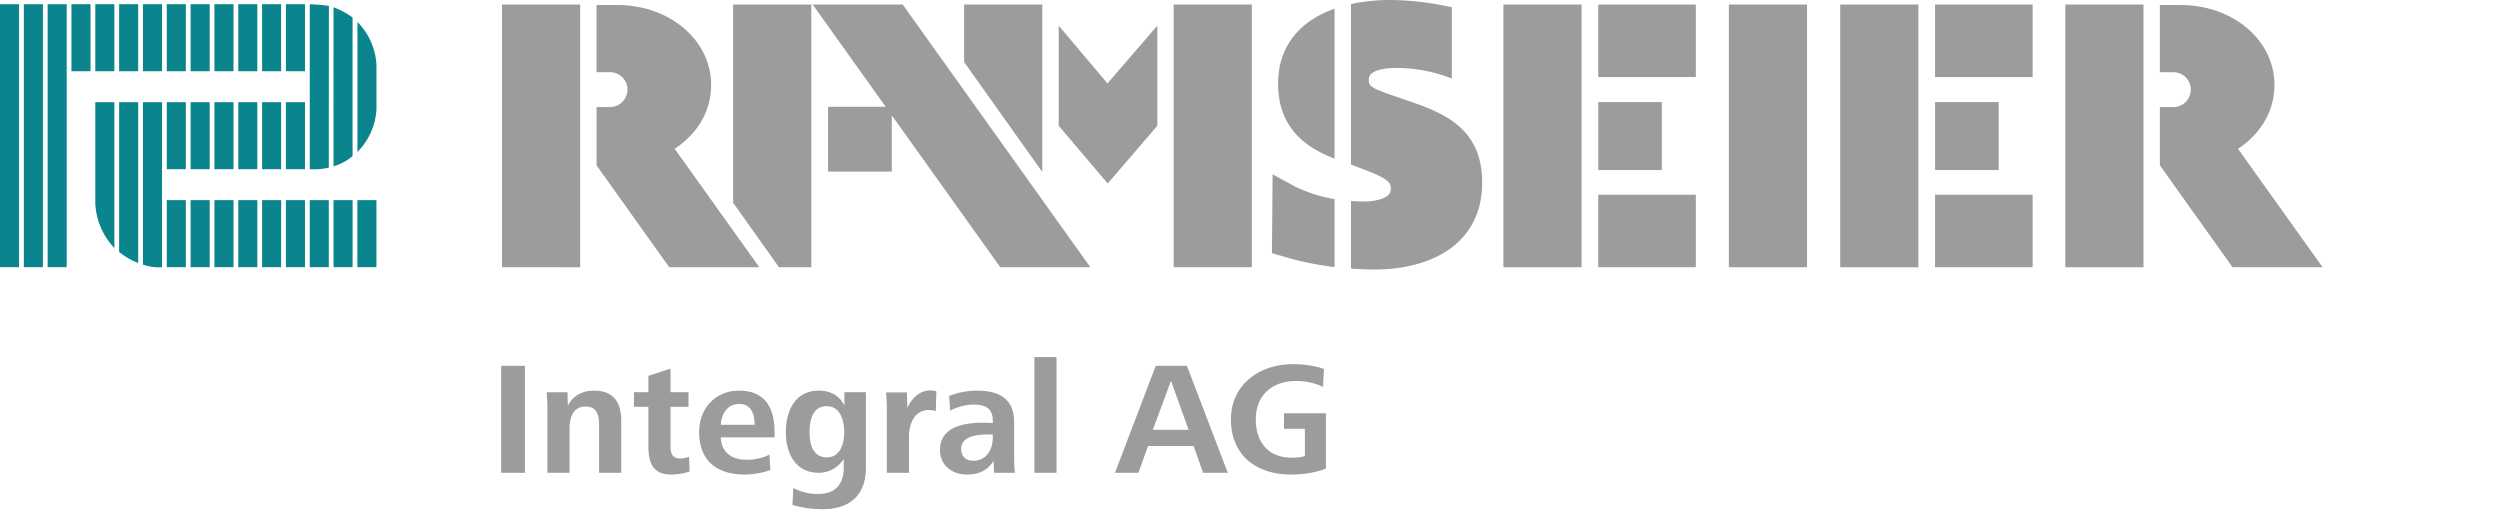 <svg id="Layer_1" data-name="Layer 1" xmlns="http://www.w3.org/2000/svg" width="224" height="46" viewBox="0 0 224 46"><g fill="#9c9c9c"><path d="M44.905 42.362v-9.589h2.127v9.589h-2.127zM49.048 42.362v-5.607c0-.532-.014-1.078-.071-1.61h1.869l.029 1.208c.474-.92 1.323-1.352 2.344-1.352 1.74 0 2.443 1.035 2.443 2.688v4.673h-1.983v-4.213c0-.862-.129-1.725-1.209-1.725-1.122 0-1.437 1.007-1.437 1.955v3.983h-1.984zM61.792 42.246a5.3 5.3 0 01-1.654.273c-1.652 0-2.042-1.049-2.042-2.559v-3.508h-1.293v-1.309h1.293v-1.466l1.984-.647v2.113h1.61v1.309h-1.61v3.536c0 .619.158 1.093.863 1.093.272 0 .532-.058.791-.159l.057 1.323zM64.584 39.184c.044 1.251.834 2.013 2.372 2.013.704 0 1.481-.187 1.983-.474l.087 1.38c-.576.244-1.509.417-2.3.417-2.66 0-4.083-1.394-4.083-3.795 0-2.142 1.452-3.723 3.58-3.723 2.315 0 3.177 1.524 3.177 3.709v.474h-4.816zm3.034-1.121c0-.906-.287-1.869-1.38-1.869s-1.61.949-1.654 1.869h3.034zM71.087 43.727a4.61 4.61 0 002.2.532c1.595 0 2.314-.906 2.314-2.358v-.777a2.639 2.639 0 01-2.257 1.237c-2.099 0-2.933-1.797-2.933-3.638 0-1.926.834-3.723 2.962-3.723.992 0 1.84.417 2.285 1.337v-1.194h1.927V41.9c0 2.472-1.437 3.723-3.868 3.723-.92 0-1.84-.115-2.717-.388l.087-1.509zm2.99-2.746c1.221 0 1.567-1.265 1.567-2.242 0-1.007-.316-2.344-1.567-2.344-1.309 0-1.539 1.308-1.539 2.344 0 .503.058 1.049.288 1.495.23.417.618.748 1.251.748zM79.459 42.362v-5.607c0-.532-.014-1.064-.071-1.596h1.869l.042 1.394c.346-.79 1.049-1.567 2.028-1.567.215 0 .388.014.574.072l-.057 1.782a1.743 1.743 0 00-.618-.101c-1.323 0-1.783 1.279-1.783 2.401v3.22h-1.984zM89.067 42.362l-.042-1.064c-.504.791-1.266 1.222-2.359 1.222-1.322 0-2.443-.776-2.443-2.214 0-1.912 1.84-2.43 3.867-2.43.274 0 .589.014.863.029v-.244c0-1.021-.618-1.409-1.711-1.409-.647 0-1.437.187-2.114.546l-.086-1.323a7.006 7.006 0 012.487-.474c1.941 0 3.336.69 3.336 2.803v2.861c0 .734.014 1.194.071 1.697h-1.869zm-.517-3.436c-1.165 0-2.43.216-2.43 1.294 0 .704.445 1.064 1.064 1.064 1.207 0 1.768-.992 1.768-2.056v-.302h-.403zM92.68 42.362V31.996h1.984v10.366H92.68zM99.903 42.362l3.652-9.589h2.789l3.666 9.589h-2.213l-.848-2.401h-4.083l-.863 2.401h-2.099zm3.393-3.853h3.205l-1.582-4.385-1.624 4.385zM115.049 38.422v-1.394h3.751v4.946c-.92.402-2.17.546-3.133.546-3.062 0-5.376-1.696-5.376-4.946 0-3.148 2.601-4.946 5.549-4.946.977 0 1.941.13 2.789.431l-.087 1.61c-.732-.359-1.567-.532-2.415-.532-2.114 0-3.608 1.25-3.608 3.436 0 1.999 1.078 3.436 3.22 3.436.445 0 .848-.043 1.179-.144v-2.444h-1.869z"/></g><g fill="#0a848d"><path id="Rechteck_17" data-name="Rechteck 17" d="M32.02 17.932h1.708v6.007H32.02z"/><path id="Rechteck_18" data-name="Rechteck 18" d="M29.885 17.932h1.708v6.007h-1.708z"/><path id="Rechteck_19" data-name="Rechteck 19" d="M27.751 17.932h1.708v6.007h-1.708z"/><path id="Rechteck_20" data-name="Rechteck 20" d="M25.618 17.932h1.708v6.007h-1.708z"/><path id="Rechteck_21" data-name="Rechteck 21" d="M23.484 17.932h1.706v6.007h-1.706z"/><path id="Rechteck_22" data-name="Rechteck 22" d="M21.349 17.932h1.706v6.007h-1.706z"/><path id="Rechteck_23" data-name="Rechteck 23" d="M19.213 17.932h1.708v6.007h-1.708z"/><path id="Rechteck_24" data-name="Rechteck 24" d="M17.079 17.932h1.708v6.007h-1.708z"/><path id="Rechteck_25" data-name="Rechteck 25" d="M14.943 17.932h1.708v6.007h-1.708z"/><path id="Pfad_2" data-name="Pfad 2" d="M10.247 9.155H8.539v9.123a6.242 6.242 0 001.708 3.943V9.155"/><path id="Pfad_3" data-name="Pfad 3" d="M12.382 9.155h-1.708v13.427c.515.416 1.091.75 1.708.991V9.155"/><path id="Pfad_4" data-name="Pfad 4" d="M14.519 9.155h-1.711v14.553a4.22 4.22 0 001.708.232V9.155"/><path id="Rechteck_28" data-name="Rechteck 28" d="M14.943 9.157h1.708v6.004h-1.708z"/><path id="Rechteck_29" data-name="Rechteck 29" d="M17.079 9.157h1.708v6.004h-1.708z"/><path id="Rechteck_30" data-name="Rechteck 30" d="M19.213 9.157h1.708v6.004h-1.708z"/><path id="Rechteck_31" data-name="Rechteck 31" d="M21.349 9.157h1.706v6.004h-1.706z"/><path id="Rechteck_32" data-name="Rechteck 32" d="M23.484 9.157h1.706v6.004h-1.706z"/><path id="Rechteck_33" data-name="Rechteck 33" d="M25.618 9.157h1.708v6.004h-1.708z"/><path id="Rechteck_34" data-name="Rechteck 34" d="M6.403.376h1.708v6.006H6.403z"/><path id="Rechteck_35" data-name="Rechteck 35" d="M8.539.376h1.708v6.006H8.539z"/><path id="Rechteck_36" data-name="Rechteck 36" d="M10.674.376h1.707v6.006h-1.707z"/><path id="Rechteck_37" data-name="Rechteck 37" d="M12.808.376h1.708v6.006h-1.708z"/><path id="Rechteck_38" data-name="Rechteck 38" d="M14.943.376h1.708v6.006h-1.708z"/><path id="Rechteck_39" data-name="Rechteck 39" d="M17.079.376h1.708v6.006h-1.708z"/><path id="Rechteck_40" data-name="Rechteck 40" d="M19.213.376h1.708v6.006h-1.708z"/><path id="Rechteck_41" data-name="Rechteck 41" d="M21.349.376h1.706v6.006h-1.706z"/><path id="Rechteck_42" data-name="Rechteck 42" d="M23.482.376h1.706v6.006h-1.706z"/><path id="Rechteck_43" data-name="Rechteck 43" d="M25.618.376h1.708v6.006h-1.708z"/><path id="Pfad_5" data-name="Pfad 5" d="M32.021 13.619a5.913 5.913 0 001.711-3.81V5.801a5.895 5.895 0 00-1.705-3.829v11.647"/><path id="Pfad_6" data-name="Pfad 6" d="M29.886 14.895a4.508 4.508 0 001.705-.911V1.569a6.53 6.53 0 00-1.708-.911v14.237"/><path id="Pfad_7" data-name="Pfad 7" d="M27.754 15.16a6.12 6.12 0 001.707-.139L29.469.527a15.62 15.62 0 00-1.714-.146V15.16"/><path id="Rechteck_44" data-name="Rechteck 44" d="M4.269.378h1.708v23.561H4.269z"/><path id="Rechteck_45" data-name="Rechteck 45" d="M2.136.378h1.708v23.561H2.136z"/><path id="Rechteck_46" data-name="Rechteck 46" d="M0 .378h1.708v23.561H0z"/></g><path d="M60.45 13.33c2-1.301 3.269-3.354 3.269-5.708 0-4.024-3.707-7.175-8.439-7.175h-1.829v6.025h1.324a1.56 1.56 0 011.447 1.555c0 .236-.056.458-.149.659a1.558 1.558 0 01-1.413.907h-1.208v5.223l6.51 9.127h8.069l-7.58-10.613z" fill="#9c9c9c"/><path fill="#9c9c9c" d="M72.694 23.943V.408H65.69V18.17l4.105 5.773h2.899zM93.388.408h-7.004v5.15l7.004 9.851V.408z"/><g fill="#9c9c9c"><path d="M116.53 2.575c-1.319 1.256-1.996 2.891-2.011 4.862-.031 4.217 2.761 5.901 5.057 6.775V.785c-1.093.386-2.165.951-3.046 1.79zM115.984 16.684l-1.959-1.065-.06 7.062 1.102.32c1.432.431 2.925.737 4.509.926v-6.091a12.472 12.472 0 01-3.592-1.151zM126.783 9.245l-2.098-.726c-1.78-.622-2.048-.799-2.043-1.352.002-.309.114-.455.212-.548.379-.361 1.281-.556 2.481-.526a13.69 13.69 0 014.751.943V.652a26.256 26.256 0 00-5.183-.648 16.787 16.787 0 00-3.855.361v14.383l.353.128c2.678.995 3.219 1.331 3.214 2-.002.267-.077.456-.244.615-.387.368-1.293.586-2.355.559a19.664 19.664 0 01-.967-.046v6.06c.55.039 1.109.068 1.684.081.132.003.262.004.392.004 3.191 0 5.862-.876 7.552-2.484 1.394-1.327 2.11-3.094 2.125-5.251.035-4.642-3.085-6.133-6.018-7.169z"/></g><path fill="#9c9c9c" d="M44.98.408h7.004v23.536H44.98zM105.159.407h7.004v23.536h-7.004zM134.703.408h7.004v23.536h-7.004zM154.908.408h7.004v23.536h-7.004zM143.201.408h8.744v6.495h-8.744zM143.201 17.448h8.744v6.495h-8.744zM97.695 23.943L80.885.408h-8.069l6.542 9.16h-5.164v5.809h5.711v-5.043l9.72 13.609h8.07zM143.205 9.144h5.695v6.092h-5.695zM103.697 11.267l-4.444 5.175-4.393-5.175V2.3l4.372 5.175 4.465-5.175v8.967zM200.523 13.33c2-1.301 3.269-3.354 3.269-5.708 0-4.024-3.707-7.175-8.439-7.175h-1.829v6.025h1.324a1.56 1.56 0 011.447 1.555c0 .236-.056.458-.149.659a1.558 1.558 0 01-1.413.907h-1.208v5.223l6.51 9.127h8.069l-7.58-10.613zM185.053.408h7.004v23.536h-7.004zM164.882.408h7.004v23.536h-7.004zM173.38.408h8.744v6.495h-8.744zM173.38 17.448h8.744v6.495h-8.744zM173.383 9.144h5.695v6.092h-5.695z"/></svg>